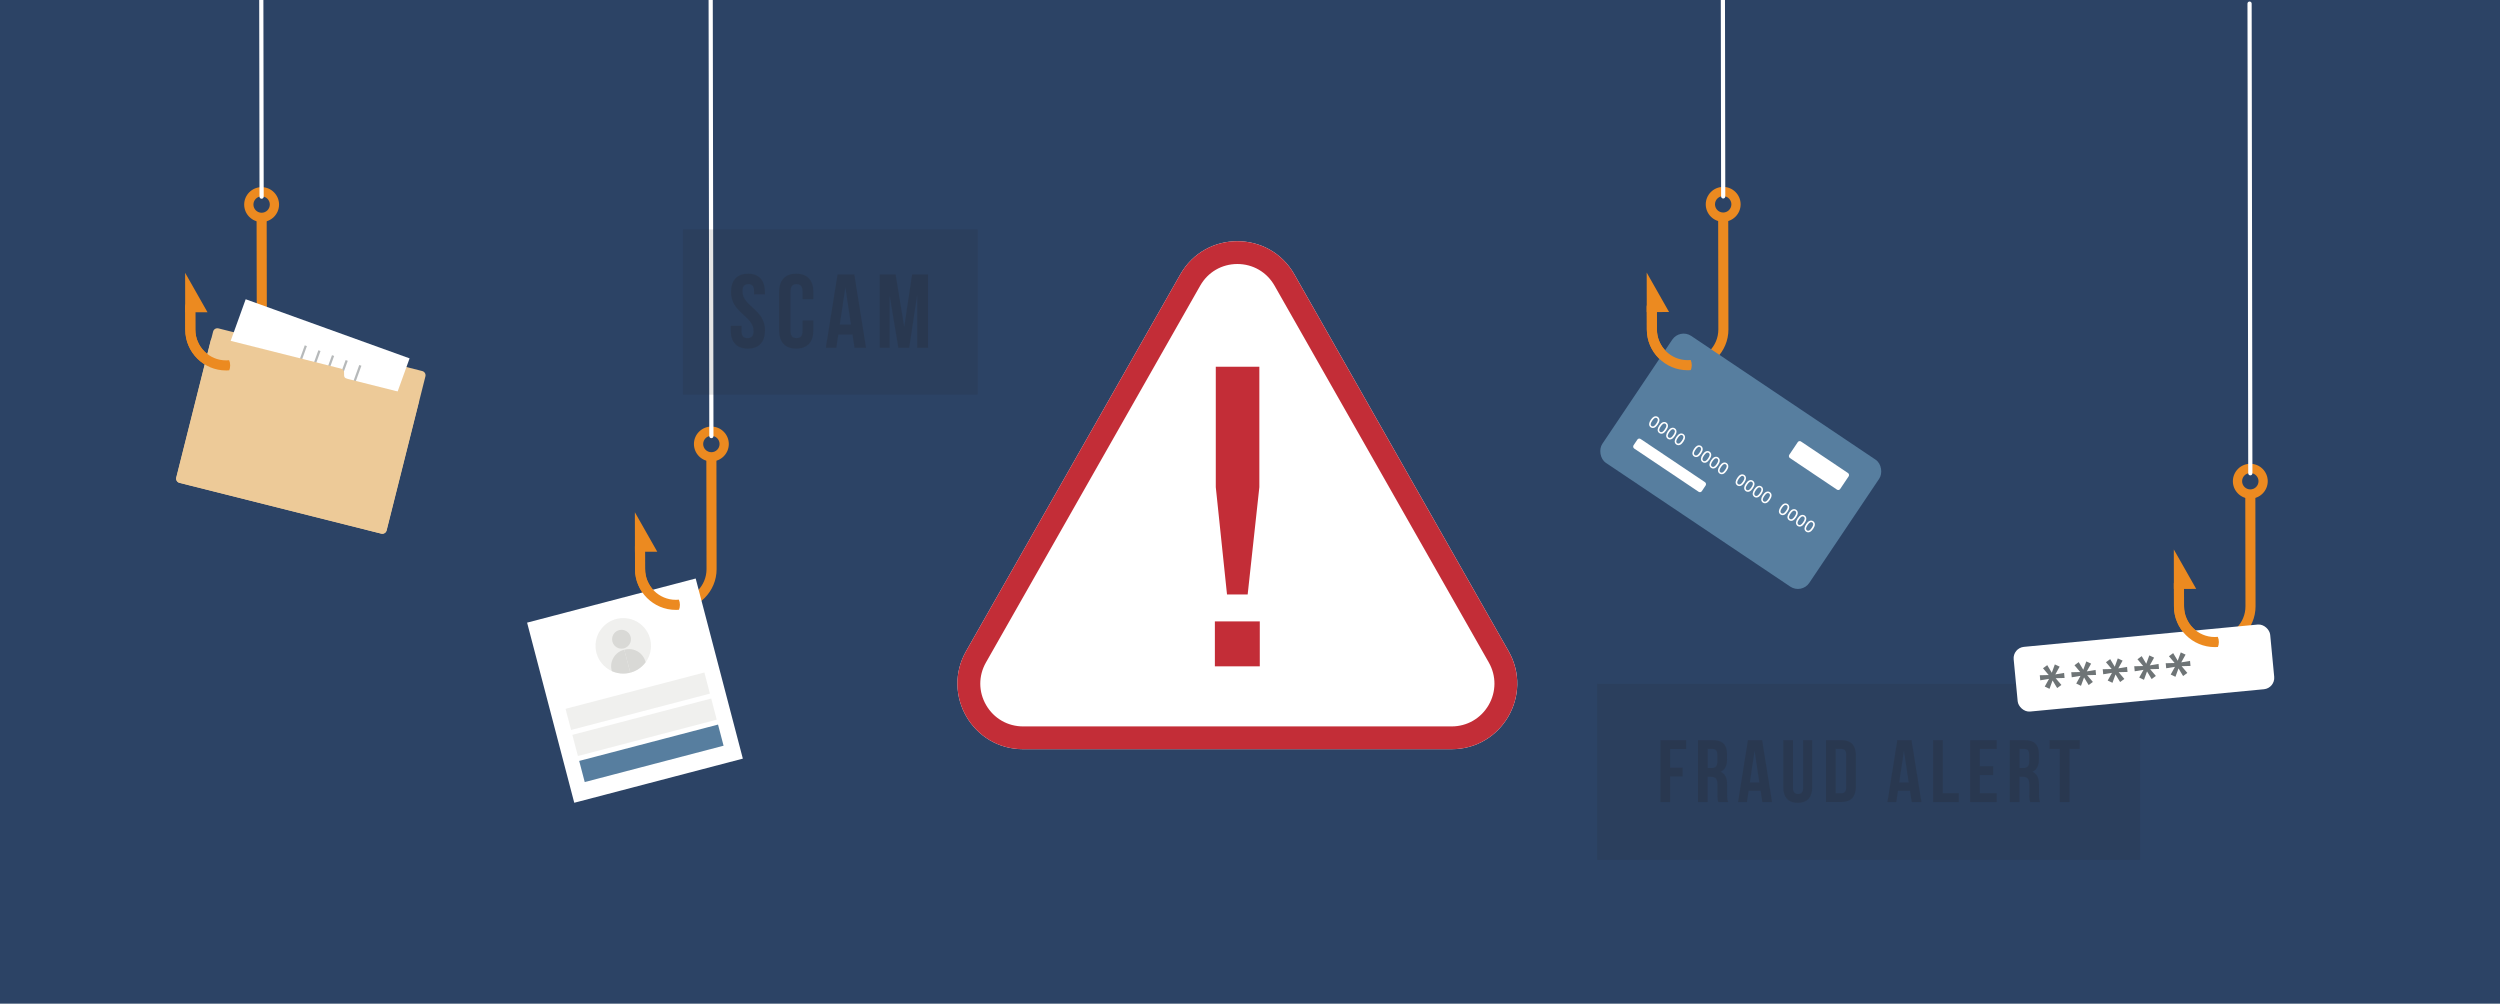 <?xml version="1.0" encoding="UTF-8"?>
<svg xmlns="http://www.w3.org/2000/svg" xmlns:xlink="http://www.w3.org/1999/xlink" viewBox="0 0 1096 440">
  <defs>
    <style>
      .cls-1 {
        fill: none;
      }

      .cls-2 {
        fill: #577e9f;
      }

      .cls-3 {
        opacity: .4;
      }

      .cls-3, .cls-4 {
        fill: #d9d9d6;
      }

      .cls-5 {
        mix-blend-mode: multiply;
        opacity: .12;
      }

      .cls-6 {
        fill: #231f20;
      }

      .cls-7 {
        fill: #c32d37;
      }

      .cls-8 {
        isolation: isolate;
      }

      .cls-9 {
        fill: #2c4365;
      }

      .cls-10 {
        clip-path: url(#clippath-1);
      }

      .cls-11 {
        clip-path: url(#clippath-3);
      }

      .cls-12 {
        clip-path: url(#clippath-4);
      }

      .cls-13 {
        clip-path: url(#clippath-2);
      }

      .cls-14 {
        clip-path: url(#clippath-7);
      }

      .cls-15 {
        clip-path: url(#clippath-6);
      }

      .cls-16 {
        clip-path: url(#clippath-9);
      }

      .cls-17 {
        clip-path: url(#clippath-8);
      }

      .cls-18 {
        clip-path: url(#clippath-5);
      }

      .cls-19 {
        fill: #6e7476;
      }

      .cls-20 {
        fill: #fff;
      }

      .cls-21 {
        fill: #ec8a20;
      }

      .cls-22 {
        opacity: .5;
      }

      .cls-23 {
        opacity: .2;
      }

      .cls-24 {
        fill: #edca98;
      }
    </style>
    <clipPath id="clippath-1">
      <rect class="cls-1" x="653.13" y="-.1" width="204.83" height="299.7"/>
    </clipPath>
    <clipPath id="clippath-2">
      <rect class="cls-1" x="12.38" width="204.83" height="299.7"/>
    </clipPath>
    <clipPath id="clippath-3">
      <path class="cls-1" d="M94.97,166.15c3.29,0,5.95-2.67,5.94-5.96s-2.67-5.95-5.96-5.94l-.04-23.16-20.83.03.04,24.98,20.85,10.05Z"/>
    </clipPath>
    <clipPath id="clippath-4">
      <rect class="cls-1" x="209.55" width="204.83" height="404.68"/>
    </clipPath>
    <clipPath id="clippath-5">
      <circle class="cls-1" cx="273.24" cy="283.13" r="12.16"/>
    </clipPath>
    <clipPath id="clippath-6">
      <path class="cls-1" d="M292.14,271.13c3.29,0,5.95-2.67,5.94-5.96,0-3.29-2.67-5.95-5.96-5.94l-.04-23.16-20.83.03.04,24.98,20.85,10.05Z"/>
    </clipPath>
    <clipPath id="clippath-7">
      <rect class="cls-1" x="884.22" width="204.83" height="420.98"/>
    </clipPath>
    <clipPath id="clippath-8">
      <path class="cls-1" d="M966.81,287.44c3.29,0,5.95-2.67,5.94-5.96,0-3.29-2.67-5.95-5.96-5.94l-.04-23.16-20.83.03.04,24.98,20.85,10.05Z"/>
    </clipPath>
    <clipPath id="clippath-9">
      <path class="cls-1" d="M735.72,166.06c3.29,0,5.95-2.67,5.94-5.96s-2.67-5.95-5.96-5.94l-.04-23.16-20.83.03.04,24.98,20.85,10.05Z"/>
    </clipPath>
  </defs>
  <g class="cls-8">
    <g id="Layer_1">
      <rect class="cls-9" x="0" width="1096" height="440"/>
      <g>
        <g class="cls-5">
          <rect class="cls-6" x="700.22" y="299.79" width="237.99" height="77.16"/>
        </g>
        <g class="cls-23">
          <path class="cls-6" d="M732.2,336.53h5.51v3.88h-5.51v11.21h-4.27v-27.15h11.29v3.88h-7.02v8.19Z"/>
          <path class="cls-6" d="M753.31,351.62c-.23-.7-.39-1.13-.39-3.34v-4.27c0-2.52-.85-3.45-2.79-3.45h-1.47v11.06h-4.27v-27.15h6.44c4.42,0,6.32,2.06,6.32,6.25v2.13c0,2.79-.89,4.62-2.79,5.51,2.13.89,2.83,2.95,2.83,5.78v4.19c0,1.32.04,2.29.47,3.3h-4.35ZM748.65,328.34v8.34h1.67c1.59,0,2.56-.7,2.56-2.87v-2.68c0-1.94-.66-2.79-2.17-2.79h-2.06Z"/>
          <path class="cls-6" d="M776.89,351.62h-4.31l-.74-4.93h-5.24l-.74,4.93h-3.92l4.34-27.15h6.25l4.35,27.15ZM767.16,343h4.11l-2.06-13.73-2.06,13.73Z"/>
          <path class="cls-6" d="M786.05,324.46v20.95c0,1.94.85,2.64,2.21,2.64s2.21-.7,2.21-2.64v-20.95h4.03v20.68c0,4.34-2.17,6.83-6.36,6.83s-6.36-2.48-6.36-6.83v-20.68h4.27Z"/>
          <path class="cls-6" d="M800.52,324.46h6.75c4.27,0,6.36,2.37,6.36,6.71v13.73c0,4.34-2.1,6.71-6.36,6.71h-6.75v-27.15ZM804.79,328.34v19.4h2.4c1.36,0,2.17-.7,2.17-2.64v-14.12c0-1.94-.81-2.64-2.17-2.64h-2.4Z"/>
          <path class="cls-6" d="M842.38,351.62h-4.31l-.74-4.93h-5.24l-.74,4.93h-3.92l4.34-27.15h6.25l4.35,27.15ZM832.64,343h4.11l-2.06-13.73-2.06,13.73Z"/>
          <path class="cls-6" d="M847.46,324.46h4.27v23.28h7.02v3.88h-11.29v-27.15Z"/>
          <path class="cls-6" d="M867.98,335.91h5.86v3.88h-5.86v7.95h7.37v3.88h-11.64v-27.15h11.64v3.88h-7.37v7.56Z"/>
          <path class="cls-6" d="M890.02,351.62c-.23-.7-.39-1.13-.39-3.34v-4.27c0-2.52-.85-3.45-2.79-3.45h-1.47v11.06h-4.27v-27.15h6.44c4.42,0,6.32,2.06,6.32,6.25v2.13c0,2.79-.89,4.62-2.79,5.51,2.13.89,2.83,2.95,2.83,5.78v4.19c0,1.32.04,2.29.47,3.3h-4.35ZM885.36,328.34v8.34h1.67c1.59,0,2.56-.7,2.56-2.87v-2.68c0-1.94-.66-2.79-2.17-2.79h-2.06Z"/>
          <path class="cls-6" d="M898.55,324.46h13.19v3.88h-4.46v23.28h-4.27v-23.28h-4.46v-3.88Z"/>
        </g>
      </g>
      <path class="cls-21" d="M755.46,97.23c-4.22,0-7.65-3.42-7.66-7.63,0-4.22,3.42-7.65,7.63-7.66s7.65,3.42,7.66,7.63c0,4.22-3.42,7.65-7.63,7.66ZM755.44,85.98c-1.98,0-3.59,1.62-3.59,3.6,0,1.98,1.62,3.59,3.6,3.59s3.59-1.62,3.59-3.6-1.62-3.59-3.6-3.59Z"/>
      <path class="cls-21" d="M739.89,162.31c-9.86.02-17.9-8-17.92-17.86l-.02-10.02c0-1.22.99-2.21,2.21-2.21,1.22,0,2.21.99,2.21,2.21l.02,10.02c.01,7.42,6.06,13.46,13.49,13.44,7.43-.01,13.46-6.06,13.44-13.49l-.08-47.51c0-1.22.99-2.21,2.21-2.21s2.21.99,2.21,2.21l.08,47.51c.02,9.86-8,17.9-17.86,17.92Z"/>
      <g class="cls-10">
        <path class="cls-20" d="M755.45,87.03c-.51,0-.92-.41-.92-.92l-.33-205.9c0-.51.41-.92.92-.92s.92.41.92.92l.33,205.9c0,.51-.41.92-.92.92Z"/>
      </g>
      <g>
        <path class="cls-21" d="M114.71,97.33c-4.22,0-7.65-3.42-7.66-7.63,0-4.22,3.42-7.65,7.63-7.66s7.65,3.42,7.66,7.63c0,4.22-3.42,7.65-7.63,7.66ZM114.69,86.08c-1.98,0-3.59,1.62-3.59,3.6,0,1.98,1.62,3.59,3.6,3.59s3.59-1.62,3.59-3.6c0-1.98-1.62-3.59-3.6-3.59Z"/>
        <path class="cls-21" d="M99.14,162.41c-9.86.02-17.9-8-17.92-17.86l-.02-10.02c0-1.22.99-2.21,2.21-2.21,1.22,0,2.21.99,2.21,2.21l.02,10.02c.01,7.42,6.06,13.46,13.49,13.44,7.43-.01,13.46-6.06,13.44-13.49l-.08-47.51c0-1.22.99-2.21,2.21-2.21,1.22,0,2.21.99,2.21,2.21l.08,47.51c.02,9.86-8,17.9-17.86,17.92Z"/>
        <g class="cls-13">
          <path class="cls-20" d="M114.69,87.13c-.51,0-.92-.41-.92-.92l-.33-205.9c0-.51.41-.92.92-.92s.92.41.92.92l.33,205.9c0,.51-.41.92-.92.92Z"/>
        </g>
        <g>
          <path class="cls-24" d="M95.76,143.96l.86.22s.08.02.12.03c6.1,1.54,12.2,3.07,18.3,4.61l35.37,8.9c1.44.34,1.85.12,2.55-1.31.06-.13.12-.3.29-.52.03-.04.06-.08.09-.11,0,0,.02-.02.02-.03.07-.08.16-.16.24-.23.03-.02.05-.04.07-.07,0,0,.02,0,.03,0,.44-.31,1-.43,1.56-.29l.96.24c.16.04.32.07.47.11,9.14,2.31,18.27,4.61,27.41,6.9.02,0,.04.02.07.02l.94.24c1.03.26,1.65,1.3,1.39,2.33l-16.99,67.55c-.26,1.03-1.3,1.65-2.33,1.39l-5.09-1.28-9.62-2.42-.43-.11-14.71-3.7-58.61-14.75c-1.03-.26-1.65-1.3-1.39-2.33l16.1-63.99c.26-1.03,1.3-1.65,2.33-1.39Z"/>
          <g>
            <polygon class="cls-20" points="103.16 143.81 85.45 192.91 157.3 218.82 179.56 157.11 120.33 135.74 107.71 131.19 103.16 143.81"/>
            <g class="cls-22">
              <g>
                <rect class="cls-19" x="102.31" y="175.25" width="32.54" height="1" transform="translate(-87 227.54) rotate(-70.13)"/>
                <rect class="cls-19" x="104.41" y="171.88" width="44.28" height="1" transform="translate(-78.58 232.81) rotate(-70.13)"/>
                <rect class="cls-19" x="110.38" y="174.03" width="44.28" height="1" transform="translate(-76.66 239.85) rotate(-70.13)"/>
                <rect class="cls-19" x="116.35" y="176.19" width="44.28" height="1" transform="translate(-74.75 246.89) rotate(-70.13)"/>
                <rect class="cls-19" x="122.33" y="178.34" width="44.28" height="1" transform="translate(-72.83 253.92) rotate(-70.13)"/>
                <rect class="cls-19" x="128.3" y="180.5" width="44.28" height="1" transform="translate(-70.91 260.96) rotate(-70.13)"/>
              </g>
            </g>
          </g>
          <path class="cls-24" d="M182.28,173.62l-.86-.22s-.08-.02-.12-.03c-6.1-1.53-12.2-3.07-18.31-4.6l-10.52-2.65c-1.43-.38-1.69-.76-1.63-2.36,0-.14.04-.32-.01-.59,0-.05-.02-.1-.03-.14,0-.01,0-.02,0-.03-.03-.11-.06-.22-.1-.32-.01-.03-.02-.06-.03-.09,0,0-.01-.01-.02-.02-.24-.48-.68-.85-1.24-.99l-.96-.24c-.16-.04-.31-.09-.47-.12-9.14-2.29-43.13-10.84-52.26-13.15-.02,0-.05,0-.07-.01l-.94-.24c-1.03-.26-2.07.37-2.33,1.39l-15.13,60.14c-.26,1.03.37,2.07,1.39,2.33l5.09,1.28,9.62,2.42.43.11,14.71,3.7,58.61,14.75c1.03.26,2.07-.37,2.33-1.39l14.23-56.57c.26-1.03-.37-2.07-1.39-2.33Z"/>
        </g>
        <g>
          <polygon class="cls-21" points="90.97 136.89 81.18 136.91 81.16 119.6 90.97 136.89"/>
          <g class="cls-11">
            <path class="cls-21" d="M99.14,162.41c-9.86.02-17.9-8-17.92-17.86l-.02-10.02c0-1.22.99-2.21,2.21-2.21,1.22,0,2.21.99,2.21,2.21l.02,10.02c.01,7.42,6.06,13.46,13.49,13.44,7.43-.01,13.46-6.06,13.44-13.49,0-1.22.99-2.21,2.21-2.21s2.21.99,2.21,2.21c.02,9.86-8,17.9-17.86,17.92Z"/>
          </g>
        </g>
      </g>
      <path class="cls-21" d="M311.88,202.3c-4.22,0-7.65-3.42-7.66-7.63s3.42-7.65,7.63-7.66,7.65,3.42,7.66,7.63c0,4.22-3.42,7.65-7.63,7.66ZM311.86,191.06c-1.98,0-3.59,1.62-3.59,3.6s1.62,3.59,3.6,3.59,3.59-1.62,3.59-3.6c0-1.98-1.62-3.59-3.6-3.59Z"/>
      <path class="cls-21" d="M296.31,267.38c-9.86.02-17.9-8-17.92-17.86l-.02-10.02c0-1.22.99-2.21,2.21-2.21,1.22,0,2.21.99,2.21,2.21l.02,10.02c.01,7.42,6.06,13.46,13.49,13.44,7.43-.01,13.46-6.06,13.44-13.49l-.08-47.51c0-1.22.99-2.21,2.21-2.21s2.21.99,2.21,2.21l.08,47.51c.02,9.86-8,17.9-17.86,17.92Z"/>
      <g class="cls-12">
        <path class="cls-20" d="M311.87,192.1c-.51,0-.92-.41-.92-.92l-.33-205.9c0-.51.41-.92.92-.92s.92.41.92.92l.33,205.9c0,.51-.41.92-.92.92Z"/>
      </g>
      <g>
        <g>
          <path class="cls-20" d="M636.37,328.45h-187.85c-22.05,0-35.9-23.8-25-42.97l93.93-165.2c11.03-19.39,38.97-19.39,50,0l93.93,165.2c10.9,19.17-2.95,42.97-25,42.97Z"/>
          <path class="cls-7" d="M542.45,115.74c6.83,0,12.93,3.55,16.31,9.49l93.93,165.2c3.34,5.87,3.3,12.86-.09,18.7-3.4,5.84-9.46,9.33-16.21,9.33h-187.85c-6.76,0-12.82-3.49-16.21-9.33-3.4-5.84-3.43-12.83-.09-18.7l93.93-165.2c3.38-5.94,9.47-9.49,16.31-9.49M542.45,105.74c-9.74,0-19.49,4.85-25,14.54l-93.93,165.2c-10.9,19.17,2.95,42.97,25,42.97h187.85c22.05,0,35.9-23.8,25-42.97l-93.93-165.2c-5.51-9.7-15.26-14.54-25-14.54h0Z"/>
        </g>
        <path class="cls-7" d="M552.29,292.11h-19.69v-19.69h19.69v19.69ZM537.92,260.61l-4.92-47.05v-52.77h19.1v52.77l-5.12,47.05h-9.06Z"/>
      </g>
      <g>
        <rect class="cls-20" x="240.18" y="261.95" width="76.4" height="81.63" transform="translate(-67.61 80.38) rotate(-14.67)"/>
        <rect class="cls-2" x="254.11" y="325.45" width="62.92" height="9.58" transform="translate(-74.33 83.1) rotate(-14.67)"/>
        <rect class="cls-3" x="251.12" y="314.03" width="62.92" height="9.58" transform="translate(-71.54 81.97) rotate(-14.67)"/>
        <rect class="cls-3" x="248.13" y="302.61" width="62.92" height="9.58" transform="translate(-68.74 80.84) rotate(-14.67)"/>
        <g>
          <circle class="cls-3" cx="273.24" cy="283.13" r="12.16"/>
          <path class="cls-4" d="M273.53,284.24c2.19-.58,3.52-2.85,2.95-5.04-.58-2.21-2.85-3.54-5.05-2.96-2.22.58-3.53,2.84-2.95,5.05.58,2.21,2.84,3.53,5.05,2.95Z"/>
          <g class="cls-18">
            <g>
              <path class="cls-4" d="M273.9,284.79l-.21.06,5.26,20.1.21-.06c3.96-1.04,6.34-5.12,5.31-9.07l-1.5-5.71c-1.04-3.96-5.12-6.34-9.07-5.31Z"/>
              <path class="cls-4" d="M273.47,284.9c-3.96,1.04-6.34,5.12-5.31,9.07l1.5,5.71c1.04,3.96,5.12,6.34,9.07,5.31l.21-.06-5.26-20.1-.21.06Z"/>
            </g>
          </g>
        </g>
      </g>
      <g>
        <polygon class="cls-21" points="288.14 241.87 278.36 241.88 278.33 224.58 288.14 241.87"/>
        <g class="cls-15">
          <path class="cls-21" d="M296.31,267.38c-9.86.02-17.9-8-17.92-17.86l-.02-10.02c0-1.22.99-2.21,2.21-2.21,1.22,0,2.21.99,2.21,2.21l.02,10.02c.01,7.42,6.06,13.46,13.49,13.44,7.43-.01,13.46-6.06,13.44-13.49,0-1.22.99-2.21,2.21-2.21s2.21.99,2.21,2.21c.02,9.86-8,17.9-17.86,17.92Z"/>
        </g>
      </g>
      <path class="cls-21" d="M986.55,218.61c-4.22,0-7.65-3.42-7.66-7.63s3.42-7.65,7.63-7.66,7.65,3.42,7.66,7.63c0,4.22-3.42,7.65-7.63,7.66ZM986.53,207.37c-1.98,0-3.59,1.62-3.59,3.6s1.62,3.59,3.6,3.59c1.98,0,3.59-1.62,3.59-3.6,0-1.98-1.62-3.59-3.6-3.59Z"/>
      <path class="cls-21" d="M970.98,283.69c-9.86.02-17.9-8-17.92-17.86l-.02-10.02c0-1.22.99-2.21,2.21-2.21s2.21.99,2.21,2.21l.02,10.02c.01,7.42,6.06,13.46,13.49,13.44,7.43-.01,13.46-6.06,13.44-13.49l-.08-47.51c0-1.22.99-2.21,2.21-2.21,1.22,0,2.21.99,2.21,2.21l.08,47.51c.02,9.86-8,17.9-17.86,17.92Z"/>
      <g class="cls-14">
        <path class="cls-20" d="M986.54,208.41c-.51,0-.92-.41-.92-.92l-.33-205.9c0-.51.41-.92.92-.92s.92.41.92.92l.33,205.9c0,.51-.41.92-.92.92Z"/>
      </g>
      <g>
        <rect class="cls-20" x="883.42" y="278.61" width="112.97" height="28.49" rx="5" ry="5" transform="translate(-23.57 90.61) rotate(-5.45)"/>
        <g>
          <path class="cls-19" d="M898.5,301.98l-2.08-.99,1.88-3.38-3.85.63-.21-2.21,3.92-.09-2.51-2.98,1.86-1.36,2,3.34,1.33-3.66,2.11.98-1.9,3.4,3.85-.65.21,2.21-3.9.11,2.51,2.96-1.86,1.36-2.02-3.34-1.33,3.66Z"/>
          <path class="cls-19" d="M912.3,300.66l-2.08-.99,1.88-3.38-3.85.63-.21-2.21,3.92-.09-2.51-2.98,1.86-1.36,2,3.34,1.33-3.66,2.11.98-1.9,3.4,3.85-.65.21,2.21-3.9.11,2.51,2.96-1.86,1.36-2.02-3.34-1.33,3.66Z"/>
          <path class="cls-19" d="M926.1,299.34l-2.08-.99,1.88-3.38-3.85.63-.21-2.21,3.92-.09-2.51-2.98,1.86-1.36,2,3.34,1.33-3.66,2.11.98-1.9,3.4,3.85-.65.21,2.21-3.9.11,2.51,2.96-1.86,1.36-2.02-3.34-1.33,3.66Z"/>
          <path class="cls-19" d="M939.91,298.03l-2.08-.99,1.88-3.38-3.85.63-.21-2.21,3.92-.09-2.51-2.98,1.86-1.36,2,3.34,1.33-3.66,2.11.98-1.9,3.4,3.85-.65.21,2.21-3.9.11,2.51,2.96-1.86,1.36-2.02-3.34-1.33,3.66Z"/>
          <path class="cls-19" d="M953.71,296.71l-2.08-.99,1.88-3.38-3.85.63-.21-2.21,3.92-.09-2.51-2.98,1.86-1.36,2,3.34,1.33-3.66,2.11.98-1.9,3.4,3.85-.65.21,2.21-3.9.11,2.51,2.96-1.86,1.36-2.02-3.34-1.33,3.66Z"/>
        </g>
      </g>
      <g>
        <polygon class="cls-21" points="962.81 258.17 953.03 258.19 953 240.88 962.81 258.17"/>
        <g class="cls-17">
          <path class="cls-21" d="M970.98,283.69c-9.86.02-17.9-8-17.92-17.86l-.02-10.02c0-1.22.99-2.21,2.21-2.21s2.21.99,2.21,2.21l.02,10.02c.01,7.42,6.06,13.46,13.49,13.44,7.43-.01,13.46-6.06,13.44-13.49,0-1.22.99-2.21,2.21-2.21s2.21.99,2.21,2.21c.02,9.86-8,17.9-17.86,17.92Z"/>
        </g>
      </g>
      <g>
        <rect class="cls-2" x="708.45" y="168.74" width="109.3" height="67.05" rx="6" ry="6" transform="translate(242.27 -391) rotate(33.87)"/>
        <g>
          <g>
            <path class="cls-20" d="M727.5,184.32c-.05.56-.28,1.09-.75,1.8-.43.64-.86,1.07-1.34,1.32-.56.29-1.2.26-1.72-.09s-.78-.92-.72-1.55c.06-.55.28-1.09.73-1.77.45-.67.88-1.1,1.36-1.35.57-.29,1.2-.26,1.71.08s.79.92.73,1.56ZM725.33,183.35c-.33.22-.64.55-1.01,1.1s-.56.97-.64,1.35c-.07.41.07.79.38,1s.72.19,1.07-.03c.33-.22.64-.55.99-1.08.39-.57.59-.99.65-1.38.08-.41-.08-.8-.38-1s-.71-.2-1.07.03Z"/>
            <path class="cls-20" d="M731.24,186.83c-.05.56-.28,1.09-.75,1.8-.43.64-.86,1.07-1.34,1.32-.56.29-1.2.26-1.72-.09s-.78-.92-.72-1.55c.06-.55.28-1.09.73-1.77s.88-1.1,1.36-1.35c.57-.29,1.2-.26,1.71.08s.79.92.73,1.56ZM729.07,185.86c-.33.22-.64.55-1.01,1.1s-.56.97-.64,1.35c-.07.41.07.79.38,1s.72.19,1.07-.03c.33-.22.64-.55.99-1.08.39-.57.59-.99.65-1.38.07-.41-.08-.8-.38-1s-.71-.2-1.07.03Z"/>
            <path class="cls-20" d="M734.98,189.35c-.05.56-.28,1.09-.75,1.8-.43.64-.86,1.07-1.34,1.32-.56.29-1.2.26-1.72-.09s-.78-.92-.72-1.55c.06-.55.28-1.09.73-1.77s.88-1.1,1.36-1.35c.57-.29,1.2-.26,1.71.08s.79.92.73,1.56ZM732.81,188.37c-.33.22-.64.55-1.01,1.1s-.56.97-.64,1.35c-.07.41.07.79.38,1s.72.19,1.07-.03c.33-.22.64-.55.99-1.08.39-.57.59-.99.65-1.38.08-.41-.08-.8-.38-1s-.71-.2-1.07.03Z"/>
            <path class="cls-20" d="M738.72,191.86c-.05.56-.28,1.09-.75,1.8-.43.64-.86,1.07-1.34,1.32-.56.29-1.2.26-1.72-.09s-.78-.92-.72-1.55c.06-.55.28-1.09.73-1.77s.88-1.1,1.36-1.35c.57-.29,1.2-.26,1.71.08s.79.92.73,1.56ZM736.55,190.88c-.33.22-.64.55-1.01,1.1s-.56.97-.64,1.35c-.07.41.07.79.38,1s.72.19,1.07-.03c.33-.22.64-.55.99-1.08.39-.57.59-.99.65-1.38.07-.41-.08-.8-.38-1s-.71-.2-1.07.03Z"/>
            <path class="cls-20" d="M746.47,197.06c-.05.56-.28,1.09-.75,1.8-.43.64-.86,1.07-1.34,1.32-.56.29-1.2.26-1.72-.09s-.78-.92-.72-1.55c.06-.55.28-1.09.73-1.77.45-.67.88-1.1,1.36-1.35.57-.29,1.2-.26,1.71.08s.79.92.73,1.56ZM744.3,196.09c-.33.22-.64.55-1.01,1.1s-.56.97-.64,1.35c-.07.41.07.79.38,1s.72.19,1.07-.03c.33-.22.64-.55.99-1.08.39-.57.59-.99.65-1.38.08-.41-.08-.8-.38-1s-.71-.2-1.07.03Z"/>
            <path class="cls-20" d="M750.21,199.57c-.05.56-.28,1.09-.75,1.8-.43.64-.86,1.07-1.34,1.32-.56.29-1.2.26-1.72-.09s-.78-.92-.72-1.55c.06-.55.28-1.09.73-1.77s.88-1.1,1.36-1.35c.57-.29,1.2-.26,1.71.08s.79.92.73,1.56ZM748.04,198.6c-.33.22-.64.55-1.01,1.1s-.56.97-.64,1.35c-.07.41.07.79.38,1s.72.19,1.07-.03c.33-.22.64-.55.99-1.08.39-.57.59-.99.65-1.38.07-.41-.08-.8-.38-1s-.71-.2-1.07.03Z"/>
            <path class="cls-20" d="M753.95,202.08c-.05.56-.28,1.09-.75,1.8-.43.64-.86,1.07-1.34,1.32-.56.29-1.2.26-1.72-.09-.51-.34-.78-.92-.72-1.55.06-.55.28-1.09.73-1.77s.88-1.1,1.36-1.35c.57-.29,1.2-.26,1.71.08s.79.92.73,1.56ZM751.78,201.11c-.33.22-.64.55-1.01,1.1s-.56.97-.64,1.35c-.07.41.07.79.38,1s.72.19,1.07-.03c.33-.22.64-.55.99-1.08.39-.57.59-.99.65-1.38.08-.41-.08-.8-.38-1s-.71-.2-1.07.03Z"/>
            <path class="cls-20" d="M757.69,204.59c-.05.56-.28,1.09-.75,1.8-.43.64-.86,1.07-1.34,1.32-.56.29-1.2.26-1.72-.09s-.78-.92-.72-1.55c.06-.55.28-1.09.73-1.77s.88-1.1,1.36-1.35c.57-.29,1.2-.26,1.71.08s.79.92.73,1.56ZM755.52,203.62c-.33.22-.64.55-1.01,1.1s-.56.97-.64,1.35c-.07.41.07.79.38,1s.72.19,1.07-.03c.33-.22.64-.55.99-1.08.39-.57.59-.99.65-1.38.07-.41-.08-.8-.38-1s-.71-.2-1.07.03Z"/>
            <path class="cls-20" d="M765.43,209.79c-.05.56-.28,1.09-.75,1.8-.43.64-.86,1.07-1.34,1.32-.56.29-1.2.26-1.72-.09s-.78-.92-.72-1.55c.06-.55.28-1.09.73-1.77s.88-1.1,1.36-1.35c.57-.29,1.2-.26,1.71.08s.79.92.73,1.56ZM763.27,208.82c-.33.22-.64.55-1.01,1.1s-.56.97-.64,1.35c-.07.41.07.79.38,1s.72.19,1.07-.03c.33-.22.64-.55.99-1.08.39-.57.59-.99.65-1.38.08-.41-.08-.8-.38-1s-.71-.2-1.07.03Z"/>
            <path class="cls-20" d="M769.17,212.3c-.05.56-.28,1.09-.75,1.8-.43.64-.86,1.07-1.34,1.32-.56.29-1.2.26-1.72-.09s-.78-.92-.72-1.55c.06-.55.28-1.09.73-1.77s.88-1.1,1.36-1.35c.57-.29,1.2-.26,1.71.08s.79.92.73,1.56ZM767.01,211.33c-.33.22-.64.55-1.01,1.1s-.56.97-.64,1.35c-.07.41.07.79.38,1s.72.19,1.07-.03c.33-.22.64-.55.99-1.08.39-.57.59-.99.65-1.38.07-.41-.08-.8-.38-1s-.71-.2-1.07.03Z"/>
            <path class="cls-20" d="M772.91,214.81c-.05.56-.28,1.09-.75,1.8-.43.64-.86,1.07-1.34,1.32-.56.29-1.2.26-1.72-.09-.51-.34-.78-.92-.72-1.55.06-.55.28-1.09.73-1.77s.88-1.1,1.36-1.35c.57-.29,1.2-.26,1.71.08s.79.92.73,1.56ZM770.75,213.84c-.33.22-.64.55-1.01,1.1s-.56.97-.64,1.35c-.07.41.07.79.38,1s.72.19,1.07-.03c.33-.22.64-.55.99-1.08.39-.57.59-.99.65-1.38.08-.41-.08-.8-.38-1s-.71-.2-1.07.03Z"/>
            <path class="cls-20" d="M776.65,217.32c-.05.56-.28,1.09-.75,1.8-.43.64-.86,1.07-1.34,1.32-.56.29-1.2.26-1.72-.09s-.78-.92-.72-1.55c.06-.55.28-1.09.73-1.77s.88-1.1,1.36-1.35c.57-.29,1.2-.26,1.71.08s.79.92.73,1.56ZM774.49,216.35c-.33.22-.64.55-1.01,1.1s-.56.97-.64,1.35c-.07.41.07.79.38,1s.72.19,1.07-.03c.33-.22.64-.55.99-1.08.39-.57.59-.99.65-1.38.07-.41-.08-.8-.38-1s-.71-.2-1.07.03Z"/>
            <path class="cls-20" d="M784.4,222.53c-.05.56-.28,1.09-.75,1.8-.43.64-.86,1.07-1.34,1.32-.56.29-1.2.26-1.72-.09s-.78-.92-.72-1.55c.06-.55.28-1.09.73-1.77s.88-1.1,1.36-1.35c.57-.29,1.2-.26,1.71.08s.79.92.73,1.56ZM782.23,221.55c-.33.22-.64.55-1.01,1.1s-.56.97-.64,1.35c-.07.41.07.79.38,1s.72.19,1.07-.03c.33-.22.64-.55.99-1.08.39-.57.59-.99.65-1.38.08-.41-.08-.8-.38-1s-.71-.2-1.07.03Z"/>
            <path class="cls-20" d="M788.14,225.04c-.05.56-.28,1.09-.75,1.8-.43.64-.86,1.07-1.34,1.32-.56.29-1.2.26-1.72-.09s-.78-.92-.72-1.55c.06-.55.28-1.09.73-1.77s.88-1.1,1.36-1.35c.57-.29,1.2-.26,1.71.08s.79.92.73,1.56ZM785.98,224.06c-.33.22-.64.55-1.01,1.1s-.56.97-.64,1.35c-.07.41.07.79.38,1s.72.19,1.07-.03c.33-.22.64-.55.99-1.08.39-.57.59-.99.65-1.38.07-.41-.08-.8-.38-1s-.71-.2-1.07.03Z"/>
            <path class="cls-20" d="M791.88,227.55c-.05.56-.28,1.09-.75,1.8-.43.64-.86,1.07-1.34,1.32-.56.29-1.2.26-1.72-.09s-.78-.92-.72-1.55c.06-.55.28-1.09.73-1.77s.88-1.1,1.36-1.35c.57-.29,1.2-.26,1.71.08s.79.92.73,1.56ZM789.72,226.58c-.33.22-.64.55-1.01,1.1s-.56.97-.64,1.35c-.07.41.07.79.38,1s.72.19,1.07-.03c.33-.22.64-.55.99-1.08.39-.57.59-.99.65-1.38.08-.41-.08-.8-.38-1s-.71-.2-1.07.03Z"/>
            <path class="cls-20" d="M795.62,230.06c-.05.56-.28,1.09-.75,1.8-.43.64-.86,1.07-1.34,1.32-.56.29-1.2.26-1.72-.09s-.78-.92-.72-1.55c.06-.55.28-1.09.73-1.77s.88-1.1,1.36-1.35c.57-.29,1.2-.26,1.71.08s.79.92.73,1.56ZM793.46,229.09c-.33.22-.64.55-1.01,1.1-.37.55-.56.97-.64,1.35-.07.41.07.79.38,1s.72.19,1.07-.03c.33-.22.64-.55.99-1.08.39-.57.59-.99.65-1.38.07-.41-.08-.8-.38-1s-.71-.2-1.07.03Z"/>
          </g>
          <rect class="cls-20" x="713.88" y="201.53" width="36.06" height="5.05" rx="1" ry="1" transform="translate(237.97 -373.31) rotate(33.87)"/>
          <rect class="cls-20" x="783.94" y="199.78" width="26.88" height="8.73" rx="1" ry="1" transform="translate(249.14 -409.79) rotate(33.87)"/>
        </g>
      </g>
      <g>
        <polygon class="cls-21" points="731.72 136.79 721.94 136.81 721.91 119.5 731.72 136.79"/>
        <g class="cls-16">
          <path class="cls-21" d="M739.89,162.31c-9.86.02-17.9-8-17.92-17.86l-.02-10.02c0-1.22.99-2.21,2.21-2.21,1.22,0,2.21.99,2.21,2.21l.02,10.02c.01,7.42,6.06,13.46,13.49,13.44,7.43-.01,13.46-6.06,13.44-13.49,0-1.22.99-2.21,2.21-2.21s2.21.99,2.21,2.21c.02,9.86-8,17.9-17.86,17.92Z"/>
        </g>
      </g>
      <g>
        <g class="cls-5">
          <rect class="cls-6" x="299.4" y="100.57" width="129.19" height="72.47"/>
        </g>
        <g class="cls-23">
          <path class="cls-6" d="M327.91,119.98c4.91,0,7.44,2.94,7.44,8.08v1.01h-4.78v-1.33c0-2.3-.92-3.17-2.53-3.17s-2.52.87-2.52,3.17c0,6.61,9.87,7.85,9.87,17.03,0,5.14-2.57,8.08-7.53,8.08s-7.53-2.94-7.53-8.08v-1.97h4.77v2.3c0,2.29,1.01,3.12,2.62,3.12s2.62-.83,2.62-3.12c0-6.61-9.87-7.85-9.87-17.03,0-5.14,2.52-8.08,7.44-8.08Z"/>
          <path class="cls-6" d="M356.6,140.5v4.27c0,5.14-2.57,8.08-7.53,8.08s-7.53-2.94-7.53-8.08v-16.71c0-5.14,2.57-8.08,7.53-8.08s7.53,2.94,7.53,8.08v3.12h-4.78v-3.44c0-2.3-1.01-3.17-2.62-3.17s-2.62.87-2.62,3.17v17.35c0,2.29,1.01,3.12,2.62,3.12s2.62-.83,2.62-3.12v-4.59h4.78Z"/>
          <path class="cls-6" d="M379.7,152.48h-5.1l-.87-5.83h-6.2l-.87,5.83h-4.64l5.14-32.14h7.39l5.14,32.14ZM368.17,142.29h4.87l-2.43-16.25-2.43,16.25Z"/>
          <path class="cls-6" d="M396.41,143.16l3.44-22.82h7.02v32.14h-4.78v-23.05l-3.49,23.05h-4.78l-3.76-22.73v22.73h-4.41v-32.14h7.02l3.72,22.82Z"/>
        </g>
      </g>
    </g>
  </g>
</svg>